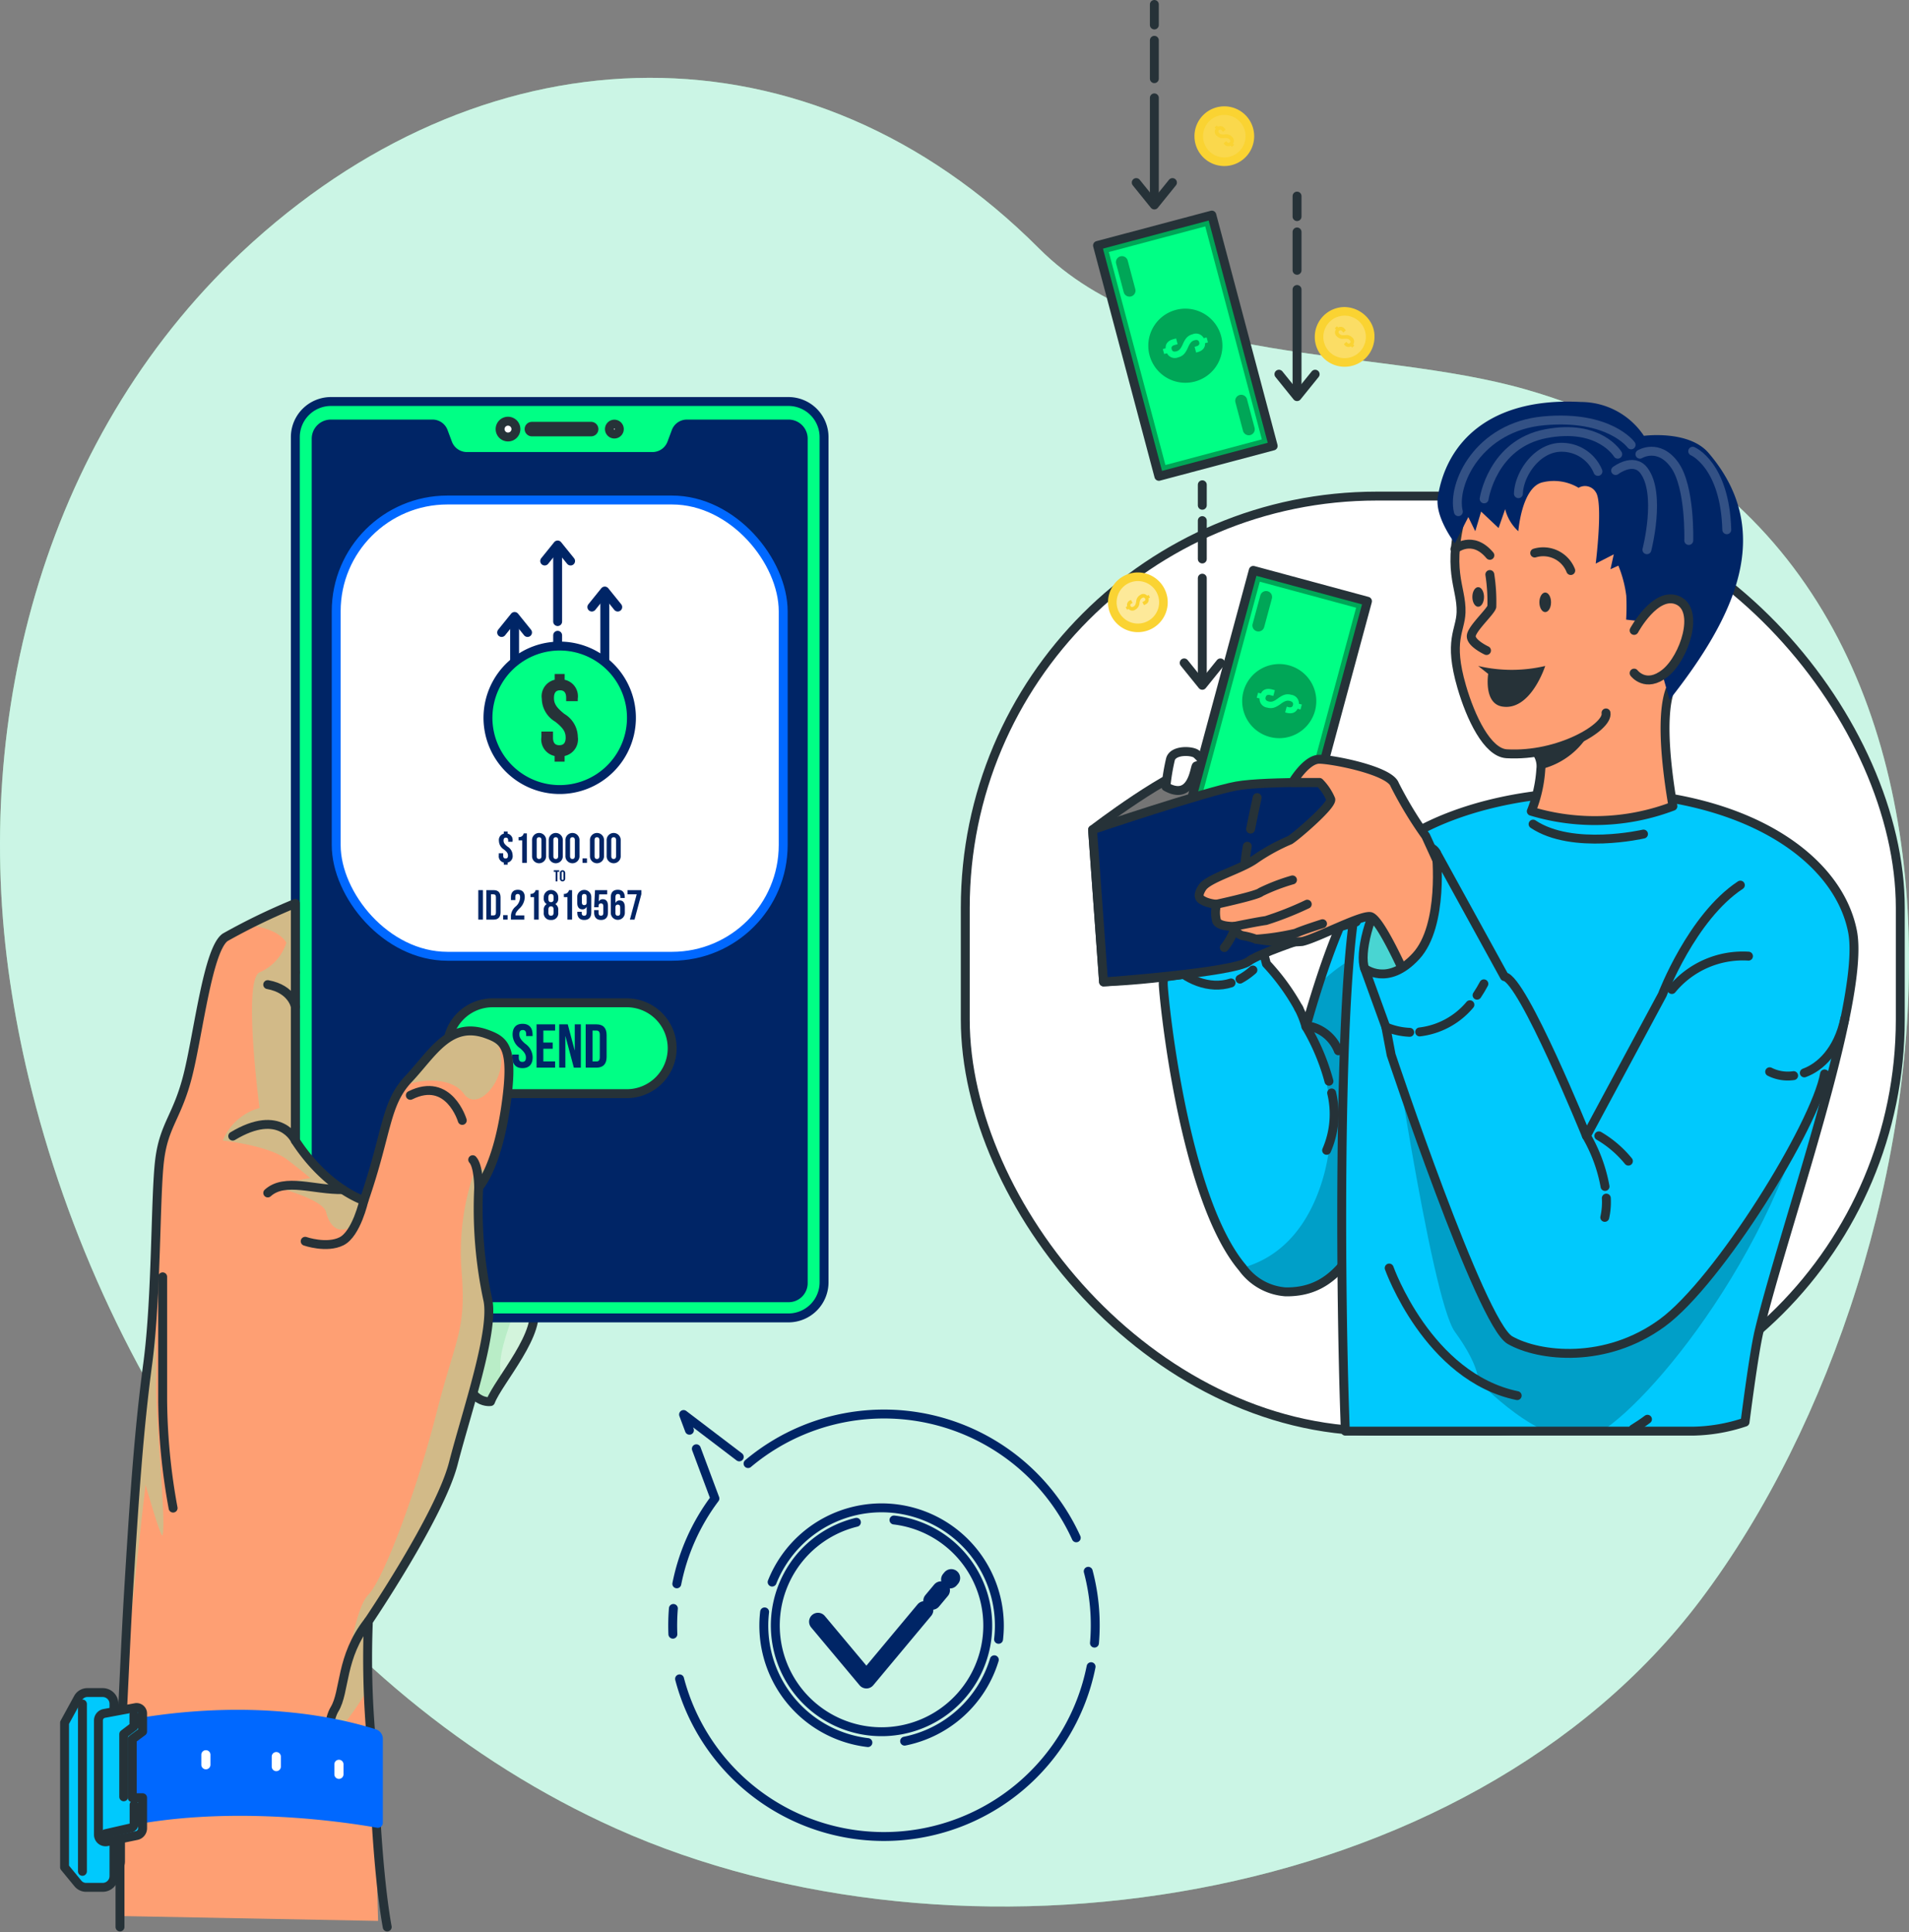 <svg xmlns="http://www.w3.org/2000/svg" xmlns:xlink="http://www.w3.org/1999/xlink" width="214.276" height="216.864" viewBox="0 0 214.276 216.864">
  <rect x="0" y="0" width="214.276" height="216.864" fill="#808080" stroke="none"/>
  <defs>
    <clipPath id="clip-path">
      <path id="Path_4447" data-name="Path 4447" d="M304.319,234.171c-1.59-2.627-9.231-2.584-9.923-1.417,0,0,3.786,12.237,8,10.969S304.319,234.171,304.319,234.171Z" transform="translate(-294.396 -231.992)" fill="#92e3a9" stroke="#263238" stroke-linecap="round" stroke-linejoin="round" stroke-width="1"/>
    </clipPath>
    <clipPath id="clip-path-2">
      <path id="Path_4451" data-name="Path 4451" d="M295.2,233.752a3.771,3.771,0,0,0-.809,2.309c0,1.141,2.177,23.938,8.9,31.874a6.537,6.537,0,0,0,4.849,2.7c5.688.061,8.443-4.451,12.063-14.918q.676-1.955,1.4-4.2c3.52-10.8,7.844-33.339,7.844-33.339s-7.673,1.78-12.225,6.292c-1.989,1.972-4.062,7.568-5.386,11.678-.652,2.02-1.124,3.678-1.321,4.377-.061.231-.1.358-.1.358a10.283,10.283,0,0,0-.8-2.041c0-.009,0-.013-.008-.018a.143.143,0,0,1-.026-.052,24.959,24.959,0,0,0-3.607-4.962l-1.657-6.283s-.586,1.145-3.236,1.552-6.689-2.969-6.689-2.969Z" transform="translate(-294.396 -218.178)" fill="#92e3a9" stroke="#263238" stroke-linecap="round" stroke-linejoin="round" stroke-width="1"/>
    </clipPath>
    <clipPath id="clip-path-3">
      <path id="Path_4461" data-name="Path 4461" d="M378.267,281.859s.968-7.638,1.557-10.131c2.656-11.228,12.014-37.242,10.505-44.941-1.551-7.911-11.035-14.833-26.343-15.594-14.2-.708-25.9,4.324-28.7,10.174-2.671,5.584-2.562,44.12-1.884,61.508h39A19.317,19.317,0,0,0,378.267,281.859Z" transform="translate(-332.994 -211.126)" fill="#92e3a9" stroke="#263238" stroke-linecap="round" stroke-linejoin="round" stroke-width="1"/>
    </clipPath>
    <clipPath id="clip-path-4">
      <rect id="Rectangle_454" data-name="Rectangle 454" width="26.811" height="13.277" transform="translate(12.831 0) rotate(75.116)" fill="#92e3a9" stroke="#263238" stroke-linecap="round" stroke-linejoin="round" stroke-width="1"/>
    </clipPath>
    <clipPath id="clip-path-6">
      <path id="Path_4500" data-name="Path 4500" d="M345.848,223.7c-.727-1.316-2.8-.682-5.223,3.124s-3.411,8.243-2.826,9.859,8.418,3.575,8.418,3.575l1.614-4.094Z" transform="translate(-337.635 -223.078)" fill="#00c9fd" stroke="#263238" stroke-linecap="round" stroke-linejoin="round" stroke-width="1"/>
    </clipPath>
  </defs>
  <g id="Group_5257" data-name="Group 5257" transform="translate(-42.774 -40.305)">
    <g id="Group_5209" data-name="Group 5209" transform="translate(42.774 49.042)">
      <path id="Path_4432" data-name="Path 4432" d="M70.9,75.326l.291-.263c26.76-24.1,62.3-25.182,88.2.756,13.5,13.519,37.459,10.932,54.6,15.822,59.115,16.86,48.894,97.067,19.693,135.838-26.35,34.988-83.446,42.892-121.806,25.678C78.166,238.029,54.431,204.235,45.984,168.9q-1.27-5.316-2.076-10.728C39.465,128.092,48,96.146,70.9,75.326Z" transform="translate(-42.774 -56.678)" fill="#92e3a9"/>
      <path id="Path_4433" data-name="Path 4433" d="M70.9,75.326l.291-.263c26.76-24.1,62.3-25.182,88.2.756,13.5,13.519,37.459,10.932,54.6,15.822,59.115,16.86,48.894,97.067,19.693,135.838-26.35,34.988-83.446,42.892-121.806,25.678C78.166,238.029,54.431,204.235,45.984,168.9q-1.27-5.316-2.076-10.728C39.465,128.092,48,96.146,70.9,75.326Z" transform="translate(-42.774 -56.678)" fill="#e3fcff" opacity="0.7"/>
    </g>
    <g id="Group_5211" data-name="Group 5211" transform="translate(118.278 199.009)">
      <path id="Path_4434" data-name="Path 4434" d="M235.961,400.34a23.714,23.714,0,0,1-46.19,1.366" transform="translate(-188.996 -371.974)" fill="none" stroke="#002566" stroke-linecap="round" stroke-linejoin="round" stroke-width="1"/>
      <path id="Path_4435" data-name="Path 4435" d="M278.163,379.7a23.552,23.552,0,0,1,.7,8.06" transform="translate(-231.519 -362.042)" fill="none" stroke="#002566" stroke-linecap="round" stroke-linejoin="round" stroke-width="1"/>
      <path id="Path_4436" data-name="Path 4436" d="M204.585,351.244a23.707,23.707,0,0,1,36.838,8.331" transform="translate(-196.123 -345.676)" fill="none" stroke="#002566" stroke-linecap="round" stroke-linejoin="round" stroke-width="1"/>
      <path id="Path_4437" data-name="Path 4437" d="M191.294,347.559l-.66-1.768,6.252,4.757" transform="translate(-189.411 -345.731)" fill="none" stroke="#002566" stroke-linecap="round" stroke-linejoin="round" stroke-width="1"/>
      <path id="Path_4438" data-name="Path 4438" d="M189.174,368.362a23.607,23.607,0,0,1,4.276-9.576l-2.083-5.581" transform="translate(-188.709 -349.298)" fill="none" stroke="#002566" stroke-linecap="round" stroke-linejoin="round" stroke-width="1"/>
      <path id="Path_4439" data-name="Path 4439" d="M188.3,390.632a23.7,23.7,0,0,1,.057-2.888" transform="translate(-188.277 -365.914)" fill="none" stroke="#002566" stroke-linecap="round" stroke-linejoin="round" stroke-width="1"/>
      <g id="Group_5210" data-name="Group 5210" transform="translate(10.23 10.533)">
        <path id="Path_4440" data-name="Path 4440" d="M223.793,368.61a11.923,11.923,0,1,1-4.216.256" transform="translate(-209.183 -367.242)" fill="none" stroke="#002566" stroke-linecap="round" stroke-linejoin="round" stroke-width="1"/>
        <path id="Path_4441" data-name="Path 4441" d="M219.674,403.156a13.22,13.22,0,0,1-11.593-14.668" transform="translate(-207.991 -376.805)" fill="none" stroke="#002566" stroke-linecap="round" stroke-linejoin="round" stroke-width="1"/>
        <path id="Path_4442" data-name="Path 4442" d="M248.518,398.845a13.237,13.237,0,0,1-10.069,9.131" transform="translate(-222.644 -381.787)" fill="none" stroke="#002566" stroke-linecap="round" stroke-linejoin="round" stroke-width="1"/>
        <path id="Path_4443" data-name="Path 4443" d="M209.79,374.309a13.222,13.222,0,0,1,25.417,6.424" transform="translate(-208.856 -365.974)" fill="none" stroke="#002566" stroke-linecap="round" stroke-linejoin="round" stroke-width="1"/>
        <line id="Line_31" data-name="Line 31" y1="0.171" x2="0.143" transform="translate(20.896 7.88)" fill="none" stroke="#002566" stroke-linecap="round" stroke-linejoin="round" stroke-width="2"/>
        <line id="Line_32" data-name="Line 32" y1="1.19" x2="0.994" transform="translate(18.9 9.25)" fill="none" stroke="#002566" stroke-linecap="round" stroke-linejoin="round" stroke-width="2"/>
        <path id="Path_4444" data-name="Path 4444" d="M219.708,389.4l5.436,6.495,6.512-7.8" transform="translate(-213.628 -376.619)" fill="none" stroke="#002566" stroke-linecap="round" stroke-linejoin="round" stroke-width="2"/>
      </g>
    </g>
    <rect id="Rectangle_449" data-name="Rectangle 449" width="104.951" height="104.951" rx="46.192" transform="translate(151.121 95.986)" fill="#fff" stroke="#263238" stroke-linecap="round" stroke-linejoin="round" stroke-width="1"/>
    <g id="Group_5237" data-name="Group 5237" transform="translate(165.407 40.805)">
      <g id="Group_5216" data-name="Group 5216" transform="translate(7.939 92.042)">
        <g id="Group_5213" data-name="Group 5213" transform="translate(0 7.168)">
          <path id="Path_4445" data-name="Path 4445" d="M304.319,234.171c-1.59-2.627-9.231-2.584-9.923-1.417,0,0,3.786,12.237,8,10.969S304.319,234.171,304.319,234.171Z" transform="translate(-294.396 -231.992)" fill="#92e3a9"/>
          <g id="Group_5212" data-name="Group 5212" clip-path="url(#clip-path)">
            <path id="Path_4446" data-name="Path 4446" d="M304.319,234.171c-1.59-2.627-9.231-2.584-9.923-1.417,0,0,3.786,12.237,8,10.969S304.319,234.171,304.319,234.171Z" transform="translate(-294.396 -231.992)" fill="rgba(0,0,0,0.7)" opacity="0.3"/>
          </g>
          <path id="Path_4448" data-name="Path 4448" d="M304.319,234.171c-1.59-2.627-9.231-2.584-9.923-1.417,0,0,3.786,12.237,8,10.969S304.319,234.171,304.319,234.171Z" transform="translate(-294.396 -231.992)" fill="none" stroke="#263238" stroke-linecap="round" stroke-linejoin="round" stroke-width="1"/>
        </g>
        <g id="Group_5215" data-name="Group 5215">
          <path id="Path_4449" data-name="Path 4449" d="M295.2,233.752a3.771,3.771,0,0,0-.809,2.309c0,1.141,2.177,23.938,8.9,31.874a6.537,6.537,0,0,0,4.849,2.7c5.688.061,8.443-4.451,12.063-14.918q.676-1.955,1.4-4.2c3.52-10.8,7.844-33.339,7.844-33.339s-7.673,1.78-12.225,6.292c-1.989,1.972-4.062,7.568-5.386,11.678-.652,2.02-1.124,3.678-1.321,4.377-.061.231-.1.358-.1.358a10.283,10.283,0,0,0-.8-2.041c0-.009,0-.013-.008-.018a.143.143,0,0,1-.026-.052,24.959,24.959,0,0,0-3.607-4.962l-1.657-6.283s-.586,1.145-3.236,1.552-6.689-2.969-6.689-2.969Z" transform="translate(-294.396 -218.178)" fill="#00c9fd"/>
          <g id="Group_5214" data-name="Group 5214" clip-path="url(#clip-path-2)">
            <path id="Path_4450" data-name="Path 4450" d="M311.542,280.181a6.537,6.537,0,0,0,4.849,2.7c5.688.061,8.443-4.451,12.063-14.918l-.078-24.328a18.038,18.038,0,0,0-8.286,4.761c-.652,2.02-1.124,3.678-1.321,4.377,1.6,3.331,4.39,10.992,1.189,19.155C317.882,277.221,314.485,279.372,311.542,280.181Z" transform="translate(-302.645 -230.424)" fill="rgba(0,0,0,0.7)" opacity="0.3"/>
          </g>
          <path id="Path_4452" data-name="Path 4452" d="M295.2,233.752a3.771,3.771,0,0,0-.809,2.309c0,1.141,2.177,23.938,8.9,31.874a6.537,6.537,0,0,0,4.849,2.7c5.688.061,8.443-4.451,12.063-14.918q.676-1.955,1.4-4.2c3.52-10.8,7.844-33.339,7.844-33.339s-7.673,1.78-12.225,6.292c-1.989,1.972-4.062,7.568-5.386,11.678-.652,2.02-1.124,3.678-1.321,4.377-.061.231-.1.358-.1.358a10.283,10.283,0,0,0-.8-2.041c0-.009,0-.013-.008-.018a.143.143,0,0,1-.026-.052,24.959,24.959,0,0,0-3.607-4.962l-1.657-6.283s-.586,1.145-3.236,1.552-6.689-2.969-6.689-2.969Z" transform="translate(-294.396 -218.178)" fill="none" stroke="#263238" stroke-linecap="round" stroke-linejoin="round" stroke-width="1"/>
        </g>
        <path id="Path_4453" data-name="Path 4453" d="M330.293,276.245a10.189,10.189,0,0,1-.564,6.439" transform="translate(-311.394 -246.113)" fill="none" stroke="#263238" stroke-linecap="round" stroke-linejoin="round" stroke-width="1"/>
        <path id="Path_4454" data-name="Path 4454" d="M325.285,261.932a24.508,24.508,0,0,1,2.568,6.111" transform="translate(-309.256 -239.227)" fill="none" stroke="#263238" stroke-linecap="round" stroke-linejoin="round" stroke-width="1"/>
        <path id="Path_4455" data-name="Path 4455" d="M329.525,264.623a4.515,4.515,0,0,0-2.962-2.691" transform="translate(-309.871 -239.227)" fill="none" stroke="#263238" stroke-linecap="round" stroke-linejoin="round" stroke-width="1"/>
        <path id="Path_4456" data-name="Path 4456" d="M310.992,250.674a7.7,7.7,0,0,0,1.449-1.02" transform="translate(-302.38 -233.32)" fill="none" stroke="#263238" stroke-linecap="round" stroke-linejoin="round" stroke-width="1"/>
        <path id="Path_4457" data-name="Path 4457" d="M295.952,248.191c1.694,1.812,4.335,3,6.8,2.208" transform="translate(-295.145 -232.617)" fill="none" stroke="#263238" stroke-linecap="round" stroke-linejoin="round" stroke-width="1"/>
        <path id="Path_4458" data-name="Path 4458" d="M323.659,257.868a.334.334,0,0,0,.031.048.143.143,0,0,1-.026-.052A0,0,0,0,0,323.659,257.868Z" transform="translate(-308.474 -237.27)" fill="#92e3a9" stroke="#263238" stroke-linecap="round" stroke-linejoin="round" stroke-width="1"/>
      </g>
      <g id="Group_5218" data-name="Group 5218" transform="translate(27.968 88.383)">
        <path id="Path_4459" data-name="Path 4459" d="M378.267,281.859s.968-7.638,1.557-10.131c2.656-11.228,12.014-37.242,10.505-44.941-1.551-7.911-11.035-14.833-26.343-15.594-14.2-.708-25.9,4.324-28.7,10.174-2.671,5.584-2.562,44.12-1.884,61.508h39A19.317,19.317,0,0,0,378.267,281.859Z" transform="translate(-332.994 -211.126)" fill="#00c9fd"/>
        <g id="Group_5217" data-name="Group 5217" clip-path="url(#clip-path-3)">
          <path id="Path_4460" data-name="Path 4460" d="M379.809,256c-7.354,10.08-15.37,25.165-15.37,25.165l-21.9-27.295s5.015,34.668,7.751,38.421,2.614,5.477,2.614,5.477,6.942,7.476,12.148,6.461c4.416-.86,20.3-18.584,25.252-39.131Z" transform="translate(-337.585 -231.688)" fill="rgba(0,0,0,0.7)" opacity="0.3"/>
        </g>
        <path id="Path_4462" data-name="Path 4462" d="M378.267,281.859s.968-7.638,1.557-10.131c2.656-11.228,12.014-37.242,10.505-44.941-1.551-7.911-11.035-14.833-26.343-15.594-14.2-.708-25.9,4.324-28.7,10.174-2.671,5.584-2.562,44.12-1.884,61.508h39A19.317,19.317,0,0,0,378.267,281.859Z" transform="translate(-332.994 -211.126)" fill="none" stroke="#263238" stroke-linecap="round" stroke-linejoin="round" stroke-width="1"/>
      </g>
      <g id="Group_5220" data-name="Group 5220" transform="translate(38.718 44.579)">
        <path id="Path_4463" data-name="Path 4463" d="M389.895,199.238A24.674,24.674,0,0,1,374,199.8a15.093,15.093,0,0,0,1.069-4.718A2.65,2.65,0,0,0,374,192.6s.374-.41,1.007-1.059h.005c3.129-3.186,12.63-12.143,15.723-6.8C390.735,184.734,387.5,185.04,389.895,199.238Z" transform="translate(-363.47 -153.826)" fill="#fe9f73" stroke="#263238" stroke-linecap="round" stroke-linejoin="round" stroke-width="1"/>
        <path id="Path_4464" data-name="Path 4464" d="M381.265,195.166a8.606,8.606,0,0,1-6.2,5.734A2.65,2.65,0,0,0,374,198.414s.374-.41,1.007-1.059h.005C378.037,196.168,381.265,195.166,381.265,195.166Z" transform="translate(-363.47 -159.644)" fill="#263238"/>
        <path id="Path_4465" data-name="Path 4465" d="M384.934,153.036c3.279-13.065-3.783-17.536-8.233-19.248-7.127-2.742-16.122.378-18.23,7.635s-.209,8.91-.307,11.88c-.069,2.083-1.45,3.108.072,8.334,1,3.448,2.87,7.4,5.045,7.529,5.888.342,11.462-3.011,11.152-4.585" transform="translate(-355.519 -129.642)" fill="#fe9f73" stroke="#263238" stroke-linecap="round" stroke-linejoin="round" stroke-width="1"/>
        <path id="Path_4466" data-name="Path 4466" d="M374.74,159.331a3.32,3.32,0,0,1,4.044,1.964" transform="translate(-363.826 -142.338)" fill="none" stroke="#263238" stroke-linecap="round" stroke-linejoin="round" stroke-width="1"/>
        <path id="Path_4467" data-name="Path 4467" d="M357.475,158.1s1.96-1.664,3.925.69" transform="translate(-355.521 -141.538)" fill="none" stroke="#263238" stroke-linecap="round" stroke-linejoin="round" stroke-width="1"/>
        <ellipse id="Ellipse_195" data-name="Ellipse 195" cx="0.654" cy="1.099" rx="0.654" ry="1.099" transform="translate(11.438 21.425)" fill="#263238"/>
        <path id="Path_4468" data-name="Path 4468" d="M361.252,167.94c0,.607.293,1.1.654,1.1s.654-.492.654-1.1-.293-1.1-.654-1.1S361.252,167.332,361.252,167.94Z" transform="translate(-357.338 -146.017)" fill="#263238"/>
        <path id="Path_4469" data-name="Path 4469" d="M363.1,164.108a19.883,19.883,0,0,1,.225,3.617c-.181.592-2.228,2.439-2.308,3.26s1.711,1.651,1.711,1.651" transform="translate(-357.225 -144.702)" fill="#fe9f73" stroke="#263238" stroke-linecap="round" stroke-linejoin="round" stroke-width="1"/>
        <path id="Path_4470" data-name="Path 4470" d="M362.512,183.888a16.468,16.468,0,0,0,7.523,0s-1.619,5.07-4.819,4.554c-2.119-.342-1.58-3.665-1.58-3.665Z" transform="translate(-357.944 -154.218)" fill="#263238"/>
        <path id="Path_4471" data-name="Path 4471" d="M369.546,136.383a5.4,5.4,0,0,0-4.042-.616c-2.351.547-2.721,5.492-2.721,5.492a4.961,4.961,0,0,1-1.478-2.481l-.739,2.121-1.961-1.848-.656,2.208-.778-1.592-1.509,2.939s-2.267-2.922-1.916-5.18c.958-6.159,5.845-11.219,16.067-10.675a8.509,8.509,0,0,1,7.066,3.8s5.033-.681,7.264,1.93c7.6,8.89,2.834,18.543-4.384,27.688l-2.474-8.716-2.4-.274a25.1,25.1,0,0,0,.015-2.686,13.482,13.482,0,0,0-.887-3.371l-.887.4.37-1.669-2.026,1.039s.856-6.866,0-8.029A1.411,1.411,0,0,0,369.546,136.383Z" transform="translate(-353.709 -126.712)" fill="#002566"/>
        <path id="Path_4472" data-name="Path 4472" d="M396.242,172.912s2.4-4.464,4.9-3.375.762,6.423-1.416,8.165-3.484,0-3.484,0" transform="translate(-374.171 -147.232)" fill="#fe9f73" stroke="#263238" stroke-linecap="round" stroke-linejoin="round" stroke-width="1"/>
        <g id="Group_5219" data-name="Group 5219" transform="translate(2.225 2.067)" opacity="0.2">
          <path id="Path_4473" data-name="Path 4473" d="M380.137,139.3a4.386,4.386,0,0,0-3.825-2.7c-2.931-.193-5.038,2.984-5.1,5.2" transform="translate(-364.352 -133.535)" fill="none" stroke="#fff" stroke-linecap="round" stroke-linejoin="round" stroke-width="1"/>
          <path id="Path_4474" data-name="Path 4474" d="M392.236,140.981s2.009-1.54,3.175,0c1.97,2.6.339,8.889.339,8.889" transform="translate(-374.468 -135.314)" fill="none" stroke="#fff" stroke-linecap="round" stroke-linejoin="round" stroke-width="1"/>
          <path id="Path_4475" data-name="Path 4475" d="M397.5,137.77s2.09-1.284,3.881,1.193,1.6,8.494,1.6,8.494" transform="translate(-377.002 -133.938)" fill="none" stroke="#fff" stroke-linecap="round" stroke-linejoin="round" stroke-width="1"/>
          <path id="Path_4476" data-name="Path 4476" d="M408.916,137.437s3.619,1.525,3.824,8.815" transform="translate(-382.493 -133.938)" fill="none" stroke="#fff" stroke-linecap="round" stroke-linejoin="round" stroke-width="1"/>
          <path id="Path_4477" data-name="Path 4477" d="M378.8,135.728s-2.036-3.454-8.063-2.3-6.932,7.316-6.932,7.316" transform="translate(-360.793 -131.896)" fill="none" stroke="#fff" stroke-linecap="round" stroke-linejoin="round" stroke-width="1"/>
          <path id="Path_4478" data-name="Path 4478" d="M377.507,133.479s-2.427-3.369-9.8-2.7-10.344,7.123-9.594,10.2" transform="translate(-357.996 -130.694)" fill="none" stroke="#fff" stroke-linecap="round" stroke-linejoin="round" stroke-width="1"/>
        </g>
      </g>
      <g id="Group_5232" data-name="Group 5232" transform="translate(0 11.935)">
        <g id="Group_5228" data-name="Group 5228">
          <path id="Path_4479" data-name="Path 4479" d="M279.1,212.309s8.774-6.754,12.6-7.438,16.984,2.19,16.984,2.19v15.585s-8.233.9-11.928,3.608-16.423,3.138-16.423,3.138Z" transform="translate(-279.097 -131.618)" fill="#757575" stroke="#263238" stroke-linecap="round" stroke-linejoin="round" stroke-width="1"/>
          <path id="Path_4480" data-name="Path 4480" d="M294.967,206.34a23.84,23.84,0,0,1,.511-3.079c.31-1.095,2.431-.978,2.91-.592a5.932,5.932,0,0,1,.942,1.061s-.736.215-.942.283S297.978,208.051,294.967,206.34Z" transform="translate(-286.732 -130.477)" fill="#fff" stroke="#263238" stroke-linecap="round" stroke-linejoin="round" stroke-width="1"/>
          <g id="Group_5224" data-name="Group 5224" transform="translate(0.558 11.707)">
            <path id="Path_4586" data-name="Path 4586" d="M0,0H26.811V13.277H0Z" transform="translate(12.831 0) rotate(75.116)" fill="#00ff85"/>
            <g id="Group_5223" data-name="Group 5223" transform="translate(0 0)" clip-path="url(#clip-path-4)">
              <path id="Path_4485" data-name="Path 4485" d="M293,86.365l-12.831,3.41,6.887,25.911,12.831-3.41Zm-5.208,28.052-6.353-23.906,10.825-2.877,6.354,23.905Z" transform="translate(-280.172 -86.365)" fill="rgba(0,0,0,0.7)" opacity="0.5"/>
              <path id="Path_4486" data-name="Path 4486" d="M310.831,129.276l-.85-3.2a.672.672,0,0,1,.476-.821h0a.672.672,0,0,1,.821.476l.85,3.2a.672.672,0,0,1-.476.821h0A.672.672,0,0,1,310.831,129.276Z" transform="translate(-294.501 -105.063)" fill="rgba(0,0,0,0.7)" opacity="0.5"/>
              <path id="Path_4487" data-name="Path 4487" d="M285.032,99.292l-.85-3.2a.671.671,0,0,1,.476-.821h0a.671.671,0,0,1,.821.476l.851,3.2a.672.672,0,0,1-.476.821h0A.671.671,0,0,1,285.032,99.292Z" transform="translate(-282.09 -90.639)" fill="rgba(0,0,0,0.7)" opacity="0.5"/>
              <path id="Path_4488" data-name="Path 4488" d="M299.334,109.693a4.159,4.159,0,1,0-2.951,5.088A4.159,4.159,0,0,0,299.334,109.693Zm-6.082,1.916-.317.084-.149-.56.317-.084c-.031-.518.282-.868.873-1.024l.3-.079.172.647-.342.091c-.311.083-.387.25-.328.467s.206.325.517.242.5-.267.741-.822c.293-.677.59-.963,1.087-1.095a.982.982,0,0,1,1.255.438l.324-.086.149.56-.324.086c.03.512-.278.86-.868,1.017l-.137.036-.172-.647.18-.048c.311-.083.4-.239.338-.457s-.209-.31-.52-.228-.5.265-.741.822c-.3.679-.589.963-1.087,1.095A.988.988,0,0,1,293.252,111.609Z" transform="translate(-285.455 -96.1)" fill="rgba(0,0,0,0.7)" opacity="0.5"/>
            </g>
            <rect id="Rectangle_455" data-name="Rectangle 455" width="26.811" height="13.277" transform="translate(12.831 0) rotate(75.116)" fill="none" stroke="#263238" stroke-linecap="round" stroke-linejoin="round" stroke-width="1"/>
          </g>
          <g id="Group_5258" data-name="Group 5258" transform="translate(19.748 48.631) rotate(30)">
            <path id="Path_4586-2" data-name="Path 4586" d="M0,0H26.811V13.277H0Z" transform="translate(12.831 0) rotate(75.116)" fill="#00ff85"/>
            <g id="Group_5223-2" data-name="Group 5223" transform="translate(0 0)" clip-path="url(#clip-path-4)">
              <path id="Path_4485-2" data-name="Path 4485" d="M293,86.365l-12.831,3.41,6.887,25.911,12.831-3.41Zm-5.208,28.052-6.353-23.906,10.825-2.877,6.354,23.905Z" transform="translate(-280.172 -86.365)" fill="rgba(0,0,0,0.7)" opacity="0.5"/>
              <path id="Path_4486-2" data-name="Path 4486" d="M310.831,129.276l-.85-3.2a.672.672,0,0,1,.476-.821h0a.672.672,0,0,1,.821.476l.85,3.2a.672.672,0,0,1-.476.821h0A.672.672,0,0,1,310.831,129.276Z" transform="translate(-294.501 -105.063)" fill="rgba(0,0,0,0.7)" opacity="0.5"/>
              <path id="Path_4487-2" data-name="Path 4487" d="M285.032,99.292l-.85-3.2a.671.671,0,0,1,.476-.821h0a.671.671,0,0,1,.821.476l.851,3.2a.672.672,0,0,1-.476.821h0A.671.671,0,0,1,285.032,99.292Z" transform="translate(-282.09 -90.639)" fill="rgba(0,0,0,0.7)" opacity="0.5"/>
              <path id="Path_4488-2" data-name="Path 4488" d="M299.334,109.693a4.159,4.159,0,1,0-2.951,5.088A4.159,4.159,0,0,0,299.334,109.693Zm-6.082,1.916-.317.084-.149-.56.317-.084c-.031-.518.282-.868.873-1.024l.3-.079.172.647-.342.091c-.311.083-.387.25-.328.467s.206.325.517.242.5-.267.741-.822c.293-.677.59-.963,1.087-1.095a.982.982,0,0,1,1.255.438l.324-.086.149.56-.324.086c.03.512-.278.86-.868,1.017l-.137.036-.172-.647.18-.048c.311-.083.4-.239.338-.457s-.209-.31-.52-.228-.5.265-.741.822c-.3.679-.589.963-1.087,1.095A.988.988,0,0,1,293.252,111.609Z" transform="translate(-285.455 -96.1)" fill="rgba(0,0,0,0.7)" opacity="0.5"/>
            </g>
            <rect id="Rectangle_455-2" data-name="Rectangle 455" width="26.811" height="13.277" transform="translate(12.831 0) rotate(75.116)" fill="none" stroke="#263238" stroke-linecap="round" stroke-linejoin="round" stroke-width="1"/>
          </g>
          <path id="Path_4489" data-name="Path 4489" d="M279.1,214.38s12.728-4.29,16.149-4.906,13.434-.342,13.434-.342v15.585s-10.452,3.171-12.065,4.44-16.286,2.307-16.286,2.307Z" transform="translate(-279.097 -133.689)" fill="#002566" stroke="#263238" stroke-linecap="round" stroke-linejoin="round" stroke-width="1"/>
          <path id="Path_4490" data-name="Path 4490" d="M310.179,222.878c-.67,3.608-.189,8.445-2.577,11.372" transform="translate(-292.81 -140.331)" fill="none" stroke="#263238" stroke-linecap="round" stroke-linejoin="round" stroke-width="1"/>
          <path id="Path_4491" data-name="Path 4491" d="M314.019,212.353q-.388,1.766-.739,3.541" transform="translate(-295.542 -135.268)" fill="none" stroke="#263238" stroke-linecap="round" stroke-linejoin="round" stroke-width="1"/>
          <g id="Group_5225" data-name="Group 5225" transform="translate(25.443 22.528)">
            <path id="Path_4492" data-name="Path 4492" d="M333.83,110.068a2.851,2.851,0,1,1-2.851-2.851,2.981,2.981,0,0,1,2.462,1.412A2.573,2.573,0,0,1,333.83,110.068Z" transform="translate(-328.128 -107.217)" fill="#fad332" stroke="#fad332" stroke-linecap="round" stroke-linejoin="round" stroke-width="1"/>
            <path id="Path_4493" data-name="Path 4493" d="M333,112.276a2.385,2.385,0,1,0-3.368-.184A2.386,2.386,0,0,0,333,112.276Zm-2.562-2.609-.126-.14.247-.222.126.14a.563.563,0,0,1,.751.18l.118.132-.286.256-.135-.151c-.123-.138-.228-.132-.324-.046s-.113.19.011.327.267.187.613.164a.907.907,0,0,1,.843.27.563.563,0,0,1,.1.756l.128.143-.247.222-.128-.143a.561.561,0,0,1-.746-.179l-.054-.061.285-.256.072.08c.123.138.225.14.321.054s.1-.188-.019-.325-.264-.184-.613-.164a.912.912,0,0,1-.843-.27A.567.567,0,0,1,330.441,109.667Z" transform="translate(-328.56 -107.649)" fill="#fce999" opacity="0.5"/>
          </g>
          <g id="Group_5226" data-name="Group 5226" transform="translate(11.94)">
            <path id="Path_4494" data-name="Path 4494" d="M307.809,66.655a2.851,2.851,0,1,1-2.851-2.851A2.851,2.851,0,0,1,307.809,66.655Z" transform="translate(-302.107 -63.804)" fill="#fad332" stroke="#fad332" stroke-linecap="round" stroke-linejoin="round" stroke-width="1"/>
            <path id="Path_4495" data-name="Path 4495" d="M306.982,68.862a2.385,2.385,0,1,0-3.368-.183A2.385,2.385,0,0,0,306.982,68.862Zm-2.562-2.609-.126-.14.248-.222.126.14a.564.564,0,0,1,.75.18l.118.132-.285.256-.135-.152c-.124-.137-.228-.132-.324-.046s-.113.19.011.327.267.187.613.164a.907.907,0,0,1,.843.27.564.564,0,0,1,.1.756l.128.143-.247.222-.128-.143a.56.56,0,0,1-.746-.179l-.054-.061.285-.256.072.08c.123.138.225.14.321.054s.1-.188-.019-.325-.265-.184-.613-.164a.91.91,0,0,1-.842-.271A.567.567,0,0,1,304.419,66.253Z" transform="translate(-302.539 -64.236)" fill="#fade66" opacity="0.5"/>
          </g>
          <g id="Group_5227" data-name="Group 5227" transform="translate(2.236 52.317)">
            <path id="Path_4496" data-name="Path 4496" d="M285.576,170.243a2.851,2.851,0,1,1,3.449-2.089A2.851,2.851,0,0,1,285.576,170.243Z" transform="translate(-283.405 -164.623)" fill="#fad332" stroke="#fad332" stroke-linecap="round" stroke-linejoin="round" stroke-width="1"/>
            <path id="Path_4497" data-name="Path 4497" d="M284.584,169.029a2.385,2.385,0,1,0,.982-3.227A2.385,2.385,0,0,0,284.584,169.029Zm3.145-1.866.166-.089.156.293-.166.089a.564.564,0,0,1-.353.686l-.156.084-.181-.339.179-.1c.163-.087.183-.19.122-.3s-.158-.155-.321-.067-.245.214-.306.556a.907.907,0,0,1-.464.754.563.563,0,0,1-.758-.081l-.169.09-.157-.293.17-.09a.561.561,0,0,1,.352-.681l.072-.038.181.339-.094.05c-.163.087-.19.185-.129.3s.157.146.32.059.242-.213.306-.556a.911.911,0,0,1,.464-.753A.567.567,0,0,1,287.729,167.163Z" transform="translate(-283.837 -165.055)" fill="#fff" opacity="0.5"/>
          </g>
        </g>
        <g id="Group_5230" data-name="Group 5230" transform="translate(30.376 82.651)">
          <path id="Path_4498" data-name="Path 4498" d="M345.848,223.7c-.727-1.316-2.8-.682-5.223,3.124s-3.411,8.243-2.826,9.859,8.418,3.575,8.418,3.575l1.614-4.094Z" transform="translate(-337.635 -223.078)" fill="#92e3a9"/>
          <g id="Group_5229" data-name="Group 5229" clip-path="url(#clip-path-6)">
            <path id="Path_4499" data-name="Path 4499" d="M345.848,223.7c-.727-1.316-2.8-.682-5.223,3.124s-3.411,8.243-2.826,9.859,8.418,3.575,8.418,3.575l1.614-4.094Z" transform="translate(-337.635 -223.078)" fill="#00c9fd" opacity="0.5"/>
          </g>
          <path id="Path_4501" data-name="Path 4501" d="M345.848,223.7c-.727-1.316-2.8-.682-5.223,3.124s-3.411,8.243-2.826,9.859,8.418,3.575,8.418,3.575l1.614-4.094Z" transform="translate(-337.635 -223.078)" fill="none" stroke="#263238" stroke-linecap="round" stroke-linejoin="round" stroke-width="1"/>
        </g>
        <g id="Group_5231" data-name="Group 5231" transform="translate(11.963 72.784)">
          <path id="Path_4502" data-name="Path 4502" d="M332.09,222.523l-4.493-9.831a44.225,44.225,0,0,1-3.5-5.787c-.577-1.6-7.016-2.84-8.471-2.84s-2.992,2.6-2.992,2.6l3.025,0a6.016,6.016,0,0,1,1.27,1.9c.142.71-4,4.24-4.591,4.575a21.87,21.87,0,0,0-3.8,2.075c-1.646,1.219-5.353,2.17-6.043,3.262s-.2,1.3.293,1.551a4.3,4.3,0,0,0,1.324.311,3.833,3.833,0,0,0,0,1.893c.3.651,2.02.592,2.02.592a1.177,1.177,0,0,0,.924,1.043,8.071,8.071,0,0,1,1.483.393,20.154,20.154,0,0,0,5.159.264c1.6-.339,6.445-2.92,7.63-2.813s4.462,7.712,4.462,7.712A7.931,7.931,0,0,0,332.09,222.523Z" transform="translate(-302.151 -204.064)" fill="#fe9f73" stroke="#263238" stroke-linecap="round" stroke-linejoin="round" stroke-width="1"/>
          <path id="Path_4503" data-name="Path 4503" d="M305.927,232.89s4.651-1.006,4.958-1.361a21.759,21.759,0,0,1,3.561-1.366" transform="translate(-303.967 -216.62)" fill="none" stroke="#263238" stroke-linecap="round" stroke-linejoin="round" stroke-width="1"/>
          <path id="Path_4504" data-name="Path 4504" d="M309.819,237.9s2.612-.532,3.52-.651a36.335,36.335,0,0,0,4.636-1.834" transform="translate(-305.84 -219.148)" fill="none" stroke="#263238" stroke-linecap="round" stroke-linejoin="round" stroke-width="1"/>
          <path id="Path_4505" data-name="Path 4505" d="M314.456,241.368a27.98,27.98,0,0,0,4.449-.667c.769-.355,3.017-1.065,3.017-1.065" transform="translate(-308.071 -221.177)" fill="none" stroke="#263238" stroke-linecap="round" stroke-linejoin="round" stroke-width="1"/>
        </g>
        <path id="Path_4506" data-name="Path 4506" d="M380.124,227.917c-5.46,3.6-8.757,12.29-8.757,12.29l-8.522,15.852s-7.167-17.644-9.2-17.87L346,224.283s.9,8.15-2.283,11.609-5.766,1.374-5.766,1.374l2.38,6.573.593,3.123s10.053,30.159,13.339,32.026,10.764,2.7,17.1-1.939,17.187-22.2,18.214-27.943" transform="translate(-307.41 -141.007)" fill="#00c9fd" stroke="#263238" stroke-linecap="round" stroke-linejoin="round" stroke-width="1"/>
        <path id="Path_4507" data-name="Path 4507" d="M362.27,253.915c.276-.413.53-.841.764-1.279" transform="translate(-319.11 -154.647)" fill="none" stroke="#263238" stroke-linecap="round" stroke-linejoin="round" stroke-width="1"/>
        <path id="Path_4508" data-name="Path 4508" d="M349.856,260.215a8.668,8.668,0,0,0,5.638-3.051" transform="translate(-313.138 -156.826)" fill="none" stroke="#263238" stroke-linecap="round" stroke-linejoin="round" stroke-width="1"/>
        <path id="Path_4509" data-name="Path 4509" d="M342.538,261.969a7.686,7.686,0,0,0,2.678.6" transform="translate(-309.617 -159.137)" fill="none" stroke="#263238" stroke-linecap="round" stroke-linejoin="round" stroke-width="1"/>
        <path id="Path_4510" data-name="Path 4510" d="M390.069,298.987a7.883,7.883,0,0,1-.174,2.162" transform="translate(-332.4 -176.946)" fill="none" stroke="#263238" stroke-linecap="round" stroke-linejoin="round" stroke-width="1"/>
        <path id="Path_4511" data-name="Path 4511" d="M385.923,285.517a17.507,17.507,0,0,1,2.09,5.683" transform="translate(-330.489 -170.466)" fill="none" stroke="#263238" stroke-linecap="round" stroke-linejoin="round" stroke-width="1"/>
        <path id="Path_4512" data-name="Path 4512" d="M391.931,288.355a12.214,12.214,0,0,0-3.316-2.838" transform="translate(-331.784 -170.466)" fill="none" stroke="#263238" stroke-linecap="round" stroke-linejoin="round" stroke-width="1"/>
        <path id="Path_4513" data-name="Path 4513" d="M413,246.621a10.323,10.323,0,0,0-8.6,3.745" transform="translate(-339.375 -151.738)" fill="none" stroke="#263238" stroke-linecap="round" stroke-linejoin="round" stroke-width="1"/>
        <path id="Path_4514" data-name="Path 4514" d="M428.249,272.09a4.505,4.505,0,0,1-2.687-.436" transform="translate(-349.558 -163.796)" fill="none" stroke="#263238" stroke-linecap="round" stroke-linejoin="round" stroke-width="1"/>
        <path id="Path_4515" data-name="Path 4515" d="M437.612,260.1c-.755,3.639-2.786,5.486-4.556,6.127" transform="translate(-353.164 -158.24)" fill="none" stroke="#263238" stroke-linecap="round" stroke-linejoin="round" stroke-width="1"/>
      </g>
      <path id="Path_4516" data-name="Path 4516" d="M386.781,219.208s-7.96,1.849-12.395-1.116" transform="translate(-324.939 -126.094)" fill="none" stroke="#263238" stroke-linecap="round" stroke-linejoin="round" stroke-width="1"/>
      <path id="Path_4517" data-name="Path 4517" d="M343.26,314.109s4.337,12.247,14.369,14.322" transform="translate(-309.964 -172.286)" fill="none" stroke="#263238" stroke-linecap="round" stroke-linejoin="round" stroke-width="1"/>
      <path id="Path_4518" data-name="Path 4518" d="M397.643,346.82c-.516.389-1.057.746-1.607,1.085" transform="translate(-335.354 -188.023)" fill="none" stroke="#263238" stroke-linecap="round" stroke-linejoin="round" stroke-width="1"/>
      <g id="Group_5236" data-name="Group 5236" transform="translate(4.904)">
        <g id="Group_5233" data-name="Group 5233">
          <line id="Line_33" data-name="Line 33" y2="10.766" transform="translate(2.033 10.484)" fill="none" stroke="#263238" stroke-linecap="round" stroke-linejoin="round" stroke-width="1"/>
          <line id="Line_34" data-name="Line 34" y2="4.306" transform="translate(2.033 4.024)" fill="none" stroke="#263238" stroke-linecap="round" stroke-linejoin="round" stroke-width="1"/>
          <line id="Line_35" data-name="Line 35" y2="2.303" transform="translate(2.033)" fill="none" stroke="#263238" stroke-linecap="round" stroke-linejoin="round" stroke-width="1"/>
          <path id="Path_4519" data-name="Path 4519" d="M288.547,79.33l2.033,2.517,2.033-2.517" transform="translate(-288.547 -59.339)" fill="none" stroke="#263238" stroke-linecap="round" stroke-linejoin="round" stroke-width="1"/>
        </g>
        <g id="Group_5234" data-name="Group 5234" transform="translate(5.382 53.91)">
          <line id="Line_36" data-name="Line 36" y2="10.766" transform="translate(2.033 10.484)" fill="none" stroke="#263238" stroke-linecap="round" stroke-linejoin="round" stroke-width="1"/>
          <line id="Line_37" data-name="Line 37" y2="4.306" transform="translate(2.033 4.024)" fill="none" stroke="#263238" stroke-linecap="round" stroke-linejoin="round" stroke-width="1"/>
          <line id="Line_38" data-name="Line 38" y2="2.303" transform="translate(2.033)" fill="none" stroke="#263238" stroke-linecap="round" stroke-linejoin="round" stroke-width="1"/>
          <path id="Path_4520" data-name="Path 4520" d="M298.919,183.22l2.033,2.517,2.033-2.517" transform="translate(-298.919 -163.228)" fill="none" stroke="#263238" stroke-linecap="round" stroke-linejoin="round" stroke-width="1"/>
        </g>
        <g id="Group_5235" data-name="Group 5235" transform="translate(16.017 21.509)">
          <line id="Line_39" data-name="Line 39" y2="10.766" transform="translate(2.033 10.484)" fill="none" stroke="#263238" stroke-linecap="round" stroke-linejoin="round" stroke-width="1"/>
          <line id="Line_40" data-name="Line 40" y2="4.306" transform="translate(2.033 4.024)" fill="none" stroke="#263238" stroke-linecap="round" stroke-linejoin="round" stroke-width="1"/>
          <line id="Line_41" data-name="Line 41" y2="2.303" transform="translate(2.033)" fill="none" stroke="#263238" stroke-linecap="round" stroke-linejoin="round" stroke-width="1"/>
          <path id="Path_4521" data-name="Path 4521" d="M319.413,120.781l2.033,2.517,2.033-2.517" transform="translate(-319.413 -100.789)" fill="none" stroke="#263238" stroke-linecap="round" stroke-linejoin="round" stroke-width="1"/>
        </g>
      </g>
    </g>
    <g id="Group_5256" data-name="Group 5256" transform="translate(50.025 85.37)">
      <g id="Group_5239" data-name="Group 5239" transform="translate(37.44 68.49)">
        <path id="Path_4522" data-name="Path 4522" d="M136.1,296.214c-.169,6.758,3.176,6.213,3.176,6.213a13.826,13.826,0,0,1,1.26-2.22c1.751-2.694,4.432-6.47,3.425-8.708a32.8,32.8,0,0,0-2.237-3.857c-1.793-2.749-3.852-5.528-3.852-5.528l8.932-1.48s6.361,2.63,11.381,2.935c.131.008.262.012.389.012,4.584.089,3.844-3.506,3.844-4.665,0-.5-1.239-1.4-2.69-2.292-2.068-1.269-4.576-2.517-4.576-2.517l1.358-2.812a8.172,8.172,0,0,0,2.373.127c3.476-.38,3-3.8,2.436-5.3a6.116,6.116,0,0,0-2.089-1.818,116.98,116.98,0,0,0-10.416-5.638H138.773L128.9,285.629S136.26,289.456,136.1,296.214Z" transform="translate(-128.897 -258.671)" fill="#fff"/>
        <path id="Path_4523" data-name="Path 4523" d="M136.1,296.214c-.169,6.758,3.176,6.213,3.176,6.213a13.826,13.826,0,0,1,1.26-2.22c1.751-2.694,4.432-6.47,3.425-8.708a32.8,32.8,0,0,0-2.237-3.857c-1.793-2.749-3.852-5.528-3.852-5.528l8.932-1.48s6.361,2.63,11.381,2.935c.131.008.262.012.389.012,4.584.089,3.844-3.506,3.844-4.665,0-.5-1.239-1.4-2.69-2.292-2.068-1.269-4.576-2.517-4.576-2.517l1.358-2.812a8.172,8.172,0,0,0,2.373.127c3.476-.38,3-3.8,2.436-5.3a6.116,6.116,0,0,0-2.089-1.818,116.98,116.98,0,0,0-10.416-5.638H138.773L128.9,285.629S136.26,289.456,136.1,296.214Z" transform="translate(-128.897 -258.671)" fill="#92e3a9" opacity="0.4"/>
        <path id="Path_4524" data-name="Path 4524" d="M136.1,296.214c-.169,6.758,3.176,6.213,3.176,6.213a13.826,13.826,0,0,1,1.26-2.22,9.711,9.711,0,0,1-.182-1.967c.042-2.313,1.941-6.741,1.941-6.741l-1.941-3.07a3.972,3.972,0,0,1,1.37-.787c-1.793-2.749-3.852-5.528-3.852-5.528l8.932-1.48s6.361,2.63,11.381,2.935c.131.008.262.012.389.012a17.591,17.591,0,0,1,1.155-6.957c-2.068-1.269-4.576-2.517-4.576-2.517l1.358-2.812a8.172,8.172,0,0,0,2.373.127,20.286,20.286,0,0,1,.347-7.113,116.98,116.98,0,0,0-10.416-5.638H138.773L128.9,285.629S136.26,289.456,136.1,296.214Z" transform="translate(-128.897 -258.671)" fill="#92e3a9" opacity="0.4"/>
        <g id="Group_5238" data-name="Group 5238" transform="translate(0.002)">
          <path id="Path_4525" data-name="Path 4525" d="M138.772,258.671h10.039s11.836,5.679,12.5,7.455,1.214,6.253-4.809,5.171l-1.357,2.81s7.265,3.612,7.265,4.808.785,4.954-4.235,4.652-11.377-2.935-11.377-2.935l-8.933,1.48s4.75,6.408,6.089,9.385-3.848,8.679-4.685,10.931c0,0-3.346.543-3.179-6.215s-7.194-10.586-7.194-10.586" transform="translate(-128.901 -258.671)" fill="none" stroke="#263238" stroke-linecap="round" stroke-linejoin="round" stroke-width="1"/>
          <path id="Path_4526" data-name="Path 4526" d="M148.908,319.257a2.755,2.755,0,0,0-3.886,1.2" transform="translate(-136.656 -287.635)" fill="none" stroke="#263238" stroke-linecap="round" stroke-linejoin="round" stroke-width="1"/>
        </g>
      </g>
      <g id="Group_5251" data-name="Group 5251" transform="translate(25.898)">
        <path id="Path_4585" data-name="Path 4585" d="M4,0H55.348a4,4,0,0,1,4,4V98.857a4,4,0,0,1-4,4H4a4,4,0,0,1-4-4V4A4,4,0,0,1,4,0Z" fill="#00ff85" stroke="#002566" stroke-linecap="round" stroke-width="1"/>
        <path id="Path_4527" data-name="Path 4527" d="M165.868,132.739v94.777a2.144,2.144,0,0,1-2.144,2.144h-51.38a2.144,2.144,0,0,1-2.144-2.144V132.739a2.144,2.144,0,0,1,2.144-2.144h11.416a1.8,1.8,0,0,1,1.686,1.171l.485,1.3a1.8,1.8,0,0,0,1.686,1.172H148.45a1.8,1.8,0,0,0,1.686-1.172l.485-1.3a1.8,1.8,0,0,1,1.686-1.171h11.416A2.144,2.144,0,0,1,165.868,132.739Z" transform="translate(-108.359 -128.566)" fill="#002566"/>
        <path id="Path_4528" data-name="Path 4528" d="M159.656,266.934H144.605a5.1,5.1,0,0,1-5.1-5.1h0a5.1,5.1,0,0,1,5.1-5.1h15.051a5.1,5.1,0,0,1,5.1,5.1h0A5.1,5.1,0,0,1,159.656,266.934Z" transform="translate(-122.456 -189.246)" fill="#00ff85" stroke="#263238" stroke-linecap="round" stroke-linejoin="round" stroke-width="1"/>
        <g id="Group_5240" data-name="Group 5240" transform="translate(22.986 2.21)">
          <path id="Path_4529" data-name="Path 4529" d="M152.723,131.832a.887.887,0,1,1-.887-.887A.887.887,0,0,1,152.723,131.832Z" transform="translate(-150.949 -130.945)" fill="#fff" stroke="#263238" stroke-linecap="round" stroke-linejoin="round" stroke-width="1"/>
          <path id="Path_4530" data-name="Path 4530" d="M175.7,132.138a.556.556,0,1,1-.556-.556A.556.556,0,0,1,175.7,132.138Z" transform="translate(-162.319 -131.251)" fill="#fff" stroke="#263238" stroke-linecap="round" stroke-linejoin="round" stroke-width="1"/>
          <path id="Path_4531" data-name="Path 4531" d="M164.184,132.676h-6.651a.314.314,0,0,1-.314-.313h0a.314.314,0,0,1,.314-.314h6.651a.314.314,0,0,1,.313.314h0A.313.313,0,0,1,164.184,132.676Z" transform="translate(-153.966 -131.476)" fill="#fff" stroke="#263238" stroke-linecap="round" stroke-linejoin="round" stroke-width="1"/>
        </g>
        <rect id="Rectangle_457" data-name="Rectangle 457" width="50.174" height="51.211" rx="12.487" transform="translate(4.587 11.057)" fill="#fff" stroke="#0068ff" stroke-linecap="round" stroke-linejoin="round" stroke-width="1"/>
        <g id="Group_5246" data-name="Group 5246" transform="translate(19.999 16.104)">
          <g id="Group_5244" data-name="Group 5244" transform="translate(3.159)">
            <g id="Group_5241" data-name="Group 5241" transform="translate(0 8.023)">
              <line id="Line_42" data-name="Line 42" y1="7.697" transform="translate(1.454 0.9)" fill="none" stroke="#002566" stroke-linecap="round" stroke-linejoin="round" stroke-width="1"/>
              <line id="Line_43" data-name="Line 43" y1="3.079" transform="translate(1.454 10.136)" fill="none" stroke="#002566" stroke-linecap="round" stroke-linejoin="round" stroke-width="1"/>
              <line id="Line_44" data-name="Line 44" y1="1.647" transform="translate(1.454 14.445)" fill="none" stroke="#002566" stroke-linecap="round" stroke-linejoin="round" stroke-width="1"/>
              <path id="Path_4532" data-name="Path 4532" d="M154.187,174.98l-1.454-1.8-1.454,1.8" transform="translate(-151.28 -173.181)" fill="none" stroke="#002566" stroke-linecap="round" stroke-linejoin="round" stroke-width="1"/>
            </g>
            <g id="Group_5242" data-name="Group 5242" transform="translate(10.126 5.169)">
              <line id="Line_45" data-name="Line 45" y1="7.697" transform="translate(1.454 0.9)" fill="none" stroke="#002566" stroke-linecap="round" stroke-linejoin="round" stroke-width="1"/>
              <line id="Line_46" data-name="Line 46" y1="3.079" transform="translate(1.454 10.136)" fill="none" stroke="#002566" stroke-linecap="round" stroke-linejoin="round" stroke-width="1"/>
              <line id="Line_47" data-name="Line 47" y1="1.647" transform="translate(1.454 14.445)" fill="none" stroke="#002566" stroke-linecap="round" stroke-linejoin="round" stroke-width="1"/>
              <path id="Path_4533" data-name="Path 4533" d="M173.7,169.48l-1.454-1.8-1.454,1.8" transform="translate(-170.794 -167.681)" fill="none" stroke="#002566" stroke-linecap="round" stroke-linejoin="round" stroke-width="1"/>
            </g>
            <g id="Group_5243" data-name="Group 5243" transform="translate(4.832)">
              <line id="Line_48" data-name="Line 48" y1="7.697" transform="translate(1.454 0.9)" fill="none" stroke="#002566" stroke-linecap="round" stroke-linejoin="round" stroke-width="1"/>
              <line id="Line_49" data-name="Line 49" y1="3.079" transform="translate(1.454 10.136)" fill="none" stroke="#002566" stroke-linecap="round" stroke-linejoin="round" stroke-width="1"/>
              <line id="Line_50" data-name="Line 50" y1="1.647" transform="translate(1.454 14.445)" fill="none" stroke="#263238" stroke-linecap="round" stroke-linejoin="round" stroke-width="1"/>
              <path id="Path_4534" data-name="Path 4534" d="M163.5,159.519l-1.454-1.8-1.454,1.8" transform="translate(-160.592 -157.719)" fill="none" stroke="#002566" stroke-linecap="round" stroke-linejoin="round" stroke-width="1"/>
            </g>
          </g>
          <path id="Path_4584" data-name="Path 4584" d="M8.05,0A8.05,8.05,0,1,1,0,8.05,8.05,8.05,0,0,1,8.05,0Z" transform="matrix(0.228, -0.974, 0.974, 0.228, 0, 25.403)" fill="#00ff85" stroke="#002566" stroke-linecap="round" stroke-width="1"/>
          <g id="Group_5245" data-name="Group 5245" transform="translate(7.632 14.479)">
            <path id="Path_4535" data-name="Path 4535" d="M161.383,186.269v-.648H162.5v.648a1.89,1.89,0,0,1,1.47,2.13v.274h-1.3v-.361c0-.623-.249-.859-.684-.859s-.685.237-.685.859.249,1.059,1.171,1.793a3.074,3.074,0,0,1,1.507,2.579,1.913,1.913,0,0,1-1.483,2.142v.635h-1.121v-.635a1.9,1.9,0,0,1-1.482-2.142v-.6h1.3v.685c0,.623.274.847.71.847s.71-.224.71-.847-.249-1.072-1.171-1.794a3.059,3.059,0,0,1-1.507-2.578A1.9,1.9,0,0,1,161.383,186.269Z" transform="translate(-159.901 -185.621)" fill="#263238"/>
          </g>
        </g>
        <g id="Group_5247" data-name="Group 5247" transform="translate(22.838 48.26)">
          <path id="Path_4536" data-name="Path 4536" d="M151.228,219.932v-.246h.426v.246a.717.717,0,0,1,.558.808v.1h-.491v-.137c0-.237-.094-.326-.26-.326s-.26.09-.26.326.095.4.445.68a1.168,1.168,0,0,1,.572.979.725.725,0,0,1-.563.813v.241h-.426v-.241a.722.722,0,0,1-.563-.813v-.227h.492v.26c0,.237.1.321.269.321s.269-.085.269-.321-.094-.407-.444-.681a1.161,1.161,0,0,1-.572-.979A.721.721,0,0,1,151.228,219.932Z" transform="translate(-150.665 -219.686)" fill="#002566"/>
          <path id="Path_4537" data-name="Path 4537" d="M154.949,220.512a.515.515,0,0,0,.572-.416h.35v3.309h-.52v-2.525h-.4Z" transform="translate(-152.726 -219.883)" fill="#002566"/>
          <path id="Path_4538" data-name="Path 4538" d="M157.858,220.855a.791.791,0,1,1,1.579,0v1.72a.791.791,0,1,1-1.579,0Zm.52,1.753c0,.236.1.326.269.326s.269-.09.269-.326v-1.787c0-.237-.1-.326-.269-.326s-.269.09-.269.326Z" transform="translate(-154.125 -219.848)" fill="#002566"/>
          <path id="Path_4539" data-name="Path 4539" d="M161.468,220.855a.791.791,0,1,1,1.579,0v1.72a.791.791,0,1,1-1.579,0Zm.52,1.753c0,.236.1.326.269.326s.269-.09.269-.326v-1.787c0-.237-.1-.326-.269-.326s-.269.09-.269.326Z" transform="translate(-155.862 -219.848)" fill="#002566"/>
          <path id="Path_4540" data-name="Path 4540" d="M165.078,220.855a.791.791,0,1,1,1.579,0v1.72a.791.791,0,1,1-1.579,0Zm.52,1.753c0,.236.1.326.269.326s.269-.09.269-.326v-1.787c0-.237-.1-.326-.269-.326s-.269.09-.269.326Z" transform="translate(-157.599 -219.848)" fill="#002566"/>
          <path id="Path_4541" data-name="Path 4541" d="M169.271,225.507v.5h-.5v-.5Z" transform="translate(-159.375 -222.486)" fill="#002566"/>
          <path id="Path_4542" data-name="Path 4542" d="M170.383,220.855a.791.791,0,1,1,1.579,0v1.72a.791.791,0,1,1-1.579,0Zm.52,1.753c0,.236.1.326.269.326s.269-.09.269-.326v-1.787c0-.237-.1-.326-.269-.326s-.269.09-.269.326Z" transform="translate(-160.151 -219.848)" fill="#002566"/>
          <path id="Path_4543" data-name="Path 4543" d="M173.994,220.855a.791.791,0,1,1,1.579,0v1.72a.791.791,0,1,1-1.579,0Zm.52,1.753c0,.236.1.326.269.326s.269-.09.269-.326v-1.787c0-.237-.1-.326-.269-.326s-.269.09-.269.326Z" transform="translate(-161.888 -219.848)" fill="#002566"/>
        </g>
        <g id="Group_5248" data-name="Group 5248" transform="translate(20.539 54.805)">
          <path id="Path_4544" data-name="Path 4544" d="M146.234,232.373h.52v3.309h-.52Z" transform="translate(-146.234 -232.335)" fill="#002566"/>
          <path id="Path_4545" data-name="Path 4545" d="M147.966,232.373h.822c.52,0,.775.289.775.818v1.674c0,.529-.255.818-.775.818h-.822Zm.52.473v2.364h.293c.166,0,.265-.085.265-.321v-1.721c0-.237-.1-.322-.265-.322Z" transform="translate(-147.067 -232.335)" fill="#002566"/>
          <path id="Path_4546" data-name="Path 4546" d="M152.1,237.784v.5h-.5v-.5Z" transform="translate(-148.813 -234.938)" fill="#002566"/>
          <path id="Path_4547" data-name="Path 4547" d="M154.051,232.773c-.166,0-.269.09-.269.326v.354h-.491v-.321c0-.53.265-.832.775-.832s.775.3.775.832a1.816,1.816,0,0,1-.642,1.309c-.307.331-.392.487-.392.662a.406.406,0,0,0,0,.071h.983v.473h-1.5v-.406a1.434,1.434,0,0,1,.519-1.054,1.39,1.39,0,0,0,.511-1.035C154.32,232.853,154.216,232.773,154.051,232.773Z" transform="translate(-149.628 -232.3)" fill="#002566"/>
          <path id="Path_4548" data-name="Path 4548" d="M157.519,232.789a.516.516,0,0,0,.572-.416h.35v3.309h-.52v-2.524h-.4Z" transform="translate(-151.663 -232.335)" fill="#002566"/>
          <path id="Path_4549" data-name="Path 4549" d="M161.2,235.685a.745.745,0,0,1-.813-.832v-.26a.718.718,0,0,1,.322-.686v-.01a.678.678,0,0,1-.322-.662v-.1a.813.813,0,1,1,1.626,0v.1a.685.685,0,0,1-.322.662v.01a.718.718,0,0,1,.322.686v.26A.745.745,0,0,1,161.2,235.685Zm-.293-2.35c0,.265.123.35.293.35s.293-.085.293-.35v-.184c0-.3-.128-.378-.293-.378s-.293.08-.293.378Zm.293,1.877c.166,0,.289-.08.293-.374v-.307c0-.26-.108-.374-.293-.374s-.293.114-.293.374v.307C160.9,235.132,161.03,235.212,161.2,235.212Z" transform="translate(-153.04 -232.3)" fill="#002566"/>
          <path id="Path_4550" data-name="Path 4550" d="M164.74,232.789a.515.515,0,0,0,.572-.416h.35v3.309h-.52v-2.524h-.4Z" transform="translate(-155.137 -232.335)" fill="#002566"/>
          <path id="Path_4551" data-name="Path 4551" d="M169.209,234.825c0,.558-.255.86-.794.86-.511,0-.775-.3-.775-.832v-.085h.492v.118c0,.237.1.326.269.326.184,0,.288-.09.288-.407v-.6h-.009a.478.478,0,0,1-.473.288c-.383,0-.577-.269-.577-.756v-.605a.79.79,0,1,1,1.579,0Zm-.52-1.13v-.6c0-.237-.1-.321-.269-.321s-.269.085-.269.321v.6c0,.236.1.326.269.326S168.689,233.931,168.689,233.695Z" transform="translate(-156.527 -232.3)" fill="#002566"/>
          <path id="Path_4552" data-name="Path 4552" d="M171.786,234.614v.307c0,.237.1.322.269.322s.269-.085.269-.322v-.728c0-.236-.1-.326-.269-.326s-.269.09-.269.326v.1h-.492l.095-1.92h1.37v.473h-.908l-.043.79h.01a.488.488,0,0,1,.449-.241c.383,0,.577.269.577.756v.738c0,.529-.265.832-.775.832s-.776-.3-.776-.832v-.275Z" transform="translate(-158.29 -232.335)" fill="#002566"/>
          <path id="Path_4553" data-name="Path 4553" d="M174.887,233.16c0-.558.255-.86.794-.86.511,0,.775.3.775.832v.085h-.492V233.1c0-.237-.1-.326-.269-.326-.184,0-.288.09-.288.407v.6h.009a.479.479,0,0,1,.473-.289c.383,0,.577.269.577.757v.605a.79.79,0,1,1-1.579,0Zm.52,1.13v.6c0,.237.1.322.269.322s.269-.085.269-.322v-.6c0-.237-.1-.326-.269-.326S175.407,234.054,175.407,234.291Z" transform="translate(-160.018 -232.3)" fill="#002566"/>
          <path id="Path_4554" data-name="Path 4554" d="M180.056,232.373v.454l-.765,2.855h-.52l.761-2.836H178.5v-.473Z" transform="translate(-161.755 -232.335)" fill="#002566"/>
        </g>
        <g id="Group_5249" data-name="Group 5249" transform="translate(29.015 52.597)">
          <path id="Path_4555" data-name="Path 4555" d="M162.568,228.072h.609v.179h-.205v1.074h-.2v-1.074h-.206Z" transform="translate(-162.568 -228.058)" fill="#002566"/>
          <path id="Path_4556" data-name="Path 4556" d="M163.876,228.36a.3.3,0,1,1,.6,0v.651a.3.3,0,1,1-.6,0Zm.2.664c0,.09.039.123.1.123s.1-.034.1-.123v-.677c0-.089-.039-.123-.1-.123s-.1.034-.1.123Z" transform="translate(-163.197 -228.045)" fill="#002566"/>
        </g>
        <g id="Group_5250" data-name="Group 5250" transform="translate(24.361 69.848)">
          <path id="Path_4557" data-name="Path 4557" d="M154.745,261.288c.743,0,1.125.445,1.125,1.223v.153h-.722v-.2c0-.347-.139-.479-.382-.479s-.382.132-.382.479.153.618.653,1.055a1.885,1.885,0,0,1,.84,1.521c0,.778-.389,1.222-1.139,1.222s-1.139-.444-1.139-1.222v-.3h.722v.347c0,.347.153.473.4.473s.4-.126.4-.473-.153-.618-.653-1.056a1.885,1.885,0,0,1-.84-1.52C153.62,261.733,154,261.288,154.745,261.288Z" transform="translate(-153.599 -261.288)" fill="#002566"/>
          <path id="Path_4558" data-name="Path 4558" d="M159.593,263.444h1.049v.695h-1.049v1.423h1.32v.694h-2.083V261.4h2.083v.694h-1.32Z" transform="translate(-156.115 -261.34)" fill="#002566"/>
          <path id="Path_4559" data-name="Path 4559" d="M164.44,262.736h-.014v3.521h-.688V261.4h.958l.771,2.909h.014V261.4h.681v4.861h-.785Z" transform="translate(-158.477 -261.34)" fill="#002566"/>
          <path id="Path_4560" data-name="Path 4560" d="M169.463,261.4h1.208c.764,0,1.139.423,1.139,1.2v2.458c0,.778-.375,1.2-1.139,1.2h-1.208Zm.764.694v3.473h.431c.243,0,.389-.125.389-.472v-2.528c0-.347-.146-.473-.389-.473Z" transform="translate(-161.231 -261.34)" fill="#002566"/>
        </g>
      </g>
      <path id="Path_4561" data-name="Path 4561" d="M97.949,242.568s3.346,1.034,4.517,3.942" transform="translate(-76.568 -182.434)" fill="none" stroke="#263238" stroke-linecap="round" stroke-linejoin="round" stroke-width="1"/>
      <g id="Group_5254" data-name="Group 5254" transform="translate(6.218 56.331)">
        <path id="Path_4562" data-name="Path 4562" d="M68.729,331.222c.374-6.465.619-13.069.941-18.387.669-11.025,1.171-18.421,2.175-25.95s.836-18.9,1.338-22.874,2-4.812,3.179-9.531,2.243-14.115,4.183-15.436a70.715,70.715,0,0,1,7.863-3.8v26.616c3.514,5.4,7.7,6.738,7.7,6.738,2.677-7.748,2.342-10.823,5.02-13.667s4.605-6.562,8.809-5.009c2,.739,3.07,1.5,2.066,8.28s-3.011,8.917-3.011,8.917a48.682,48.682,0,0,0,1,12.509c.837,3.449-2.342,12.613-3.848,18.468s-9.536,17.722-9.536,17.722a102.628,102.628,0,0,0,.334,13.4c.062.63.139,1.3.228,2.008l.531,18.222L68.729,348.9Z" transform="translate(-68.729 -235.241)" fill="#fe9f73"/>
        <g id="Group_5252" data-name="Group 5252" transform="translate(0.205)">
          <path id="Path_4563" data-name="Path 4563" d="M140.813,265.185a1.625,1.625,0,0,1,0-1.205,4.226,4.226,0,0,0-1.472-.791c-4.2-1.556-6.132,2.165-8.809,5.008a8.248,8.248,0,0,0-.673.808c2.423-.914,5.6-.9,6.877.875C138.343,272.1,141.616,268.086,140.813,265.185Z" transform="translate(-98.343 -248.51)" fill="#92e3a9" opacity="0.4"/>
          <path id="Path_4564" data-name="Path 4564" d="M114.753,352.083l-1.324,4.961a37.394,37.394,0,0,0,4.652-6.259c-.135-4.326.03-7.579.03-7.579s8.031-11.867,9.537-17.72,4.686-15.022,3.848-18.469a48.7,48.7,0,0,1-1-12.51,7.021,7.021,0,0,0,.972-1.586,2.723,2.723,0,0,0-1.26-.745,27.675,27.675,0,0,0-1.628,11.783c.52,6.691-.626,7.249-2.842,15.948s-5.9,18.549-7.625,20.317S115.632,349.952,114.753,352.083Z" transform="translate(-90.439 -262.631)" fill="#92e3a9" opacity="0.4"/>
          <path id="Path_4565" data-name="Path 4565" d="M100.779,266.08a14.785,14.785,0,0,0-3.7,1.036s5.151,1.345,5.485,2.779,1.438,2.922,3.4,1.171c0,0,.1-1.1.3-2.685a17.337,17.337,0,0,1-7.156-6.521V235.241s-2.927,1.226-5.341,2.41c1.789.237,3.62.787,4.335,2a5.4,5.4,0,0,1-3.011,3.337c-1.9.854,0,15.217,0,15.217a6.242,6.242,0,0,0-4.123,3.658s5.13.524,7.249,2.152S100.779,266.08,100.779,266.08Z" transform="translate(-79.633 -235.241)" fill="#92e3a9" opacity="0.4"/>
          <path id="Path_4566" data-name="Path 4566" d="M69.861,352.5c-.262,4.3-.469,9.456-.736,14.7.66-9.96,2.66-27.054,2.66-27.054s1.789,6.323,1.924,5.651c.4-1.979-.838-13.166-.728-17.149.051-1.806-.08-6.437-.241-10.954-.144,3.1-.351,6.217-.706,8.86C71.033,334.074,70.529,341.471,69.861,352.5Z" transform="translate(-69.125 -274.904)" fill="#92e3a9" opacity="0.4"/>
        </g>
        <g id="Group_5253" data-name="Group 5253" transform="translate(0 0.001)">
          <path id="Path_4567" data-name="Path 4567" d="M68.729,350.128V331.222c.374-6.465.619-13.069.941-18.387.669-11.025,1.171-18.421,2.175-25.95s.836-18.9,1.338-22.874,2-4.812,3.179-9.531,2.243-14.115,4.183-15.436a70.715,70.715,0,0,1,7.863-3.8v26.616c3.514,5.4,7.7,6.738,7.7,6.738,2.677-7.748,2.342-10.823,5.02-13.667s4.605-6.562,8.809-5.009c2,.739,3.07,1.5,2.066,8.28s-3.011,8.917-3.011,8.917a48.682,48.682,0,0,0,1,12.509c.837,3.449-2.342,12.613-3.848,18.468s-9.536,17.722-9.536,17.722a102.628,102.628,0,0,0,.334,13.4c.062.63.139,1.3.228,2.008,0,0,.27,11.765,1.552,18.907" transform="translate(-68.729 -235.242)" fill="none" stroke="#263238" stroke-linecap="round" stroke-linejoin="round" stroke-width="1"/>
          <path id="Path_4568" data-name="Path 4568" d="M115.376,299.518s-.837,3.733-2.51,4.569-4.08,0-4.08,0" transform="translate(-88 -266.164)" fill="none" stroke="#263238" stroke-linecap="round" stroke-linejoin="round" stroke-width="1"/>
          <path id="Path_4569" data-name="Path 4569" d="M100.14,284.856s-1.673-3.719-7.027-.493" transform="translate(-80.46 -258.24)" fill="none" stroke="#263238" stroke-linecap="round" stroke-linejoin="round" stroke-width="1"/>
          <path id="Path_4570" data-name="Path 4570" d="M103.784,255.283s-.335-1.972-3.1-2.474" transform="translate(-84.104 -243.693)" fill="none" stroke="#263238" stroke-linecap="round" stroke-linejoin="round" stroke-width="1"/>
          <path id="Path_4571" data-name="Path 4571" d="M117.948,390.515c-3.179,4.028-2.575,7.876-3.8,9.884s-1.055,9.2-1.055,9.2" transform="translate(-90.069 -309.941)" fill="none" stroke="#263238" stroke-linecap="round" stroke-linejoin="round" stroke-width="1"/>
          <path id="Path_4572" data-name="Path 4572" d="M77.959,316.013v14a69.421,69.421,0,0,0,1.171,11.956" transform="translate(-73.169 -274.099)" fill="none" stroke="#263238" stroke-linecap="round" stroke-linejoin="round" stroke-width="1"/>
          <path id="Path_4573" data-name="Path 4573" d="M145.691,293.788s0-2.39-.669-3.107" transform="translate(-105.432 -261.913)" fill="none" stroke="#263238" stroke-linecap="round" stroke-linejoin="round" stroke-width="1"/>
          <path id="Path_4574" data-name="Path 4574" d="M137.358,279.066s-1.482-4.989-5.832-2.814" transform="translate(-98.939 -254.707)" fill="none" stroke="#263238" stroke-linecap="round" stroke-linejoin="round" stroke-width="1"/>
          <path id="Path_4575" data-name="Path 4575" d="M109.118,296.691c-3.23.069-6.5-1.364-8.429.378" transform="translate(-84.104 -264.568)" fill="none" stroke="#263238" stroke-linecap="round" stroke-linejoin="round" stroke-width="1"/>
        </g>
      </g>
      <g id="Group_5255" data-name="Group 5255" transform="translate(0 144.908)">
        <path id="Rectangle_458" data-name="Rectangle 458" d="M0,0H0A1.9,1.9,0,0,1,1.9,1.9V17.946a1.9,1.9,0,0,1-1.9,1.9H0a0,0,0,0,1,0,0V0A0,0,0,0,1,0,0Z" transform="translate(4.876 0.992)" fill="#263238"/>
        <path id="Path_4576" data-name="Path 4576" d="M66.144,411.293s15.339-4.01,30.061.56a1.123,1.123,0,0,1,.783,1.074v9.415a.563.563,0,0,1-.663.556c-3.16-.569-17.057-2.765-29.422.125Z" transform="translate(-61.268 -407.729)" fill="#0068ff"/>
        <path id="Path_4577" data-name="Path 4577" d="M62.29,409.321V407.2a1.266,1.266,0,0,0-1.266-1.266H59.3a1.187,1.187,0,0,0-1.041.617l-1.516,2.77v16.218l1.5,1.824a1.188,1.188,0,0,0,.918.434h1.862a1.266,1.266,0,0,0,1.266-1.266v-17.21Z" transform="translate(-56.747 -405.934)" fill="#00c9fd" stroke="#263238" stroke-linecap="round" stroke-linejoin="round" stroke-width="1"/>
        <path id="Path_4578" data-name="Path 4578" d="M64.723,409.832l3.5-.651a.675.675,0,0,1,.8.664v2.021l-1.159.859v6.569h1.159v3.427a.834.834,0,0,1-.665.817l-3.325.689a.8.8,0,0,1-.967-.787V410.622A.8.8,0,0,1,64.723,409.832Z" transform="translate(-60.268 -407.491)" fill="#00c9fd" stroke="#263238" stroke-linecap="round" stroke-linejoin="round" stroke-width="1"/>
        <path id="Path_4579" data-name="Path 4579" d="M65.582,433.448l2.853-.652a.467.467,0,0,0,.363-.456V430.2" transform="translate(-60.997 -417.607)" fill="none" stroke="#263238" stroke-linecap="round" stroke-linejoin="round" stroke-width="1"/>
        <path id="Path_4580" data-name="Path 4580" d="M69.538,419.935V412.9l1.146-.872v-1.317" transform="translate(-62.901 -408.234)" fill="none" stroke="#263238" stroke-linecap="round" stroke-linejoin="round" stroke-width="1"/>
        <line id="Line_51" data-name="Line 51" y2="18.784" transform="translate(2.002 1.283)" fill="none" stroke="#263238" stroke-linecap="round" stroke-linejoin="round" stroke-width="1"/>
        <path id="Path_4581" data-name="Path 4581" d="M86.832,420.544h0a.513.513,0,0,1-.513-.513v-1.122a.513.513,0,0,1,.513-.513h0a.513.513,0,0,1,.513.513v1.122A.513.513,0,0,1,86.832,420.544Z" transform="translate(-70.973 -411.929)" fill="#fff"/>
        <path id="Path_4582" data-name="Path 4582" d="M102.062,420.946h0a.513.513,0,0,1-.513-.513v-1.122a.513.513,0,0,1,.513-.513h0a.513.513,0,0,1,.513.513v1.122A.513.513,0,0,1,102.062,420.946Z" transform="translate(-78.3 -412.123)" fill="#fff"/>
        <path id="Path_4583" data-name="Path 4583" d="M115.612,422.614h0a.513.513,0,0,1-.513-.513v-1.122a.513.513,0,0,1,.513-.513h0a.513.513,0,0,1,.513.513V422.1A.513.513,0,0,1,115.612,422.614Z" transform="translate(-84.819 -412.925)" fill="#fff"/>
      </g>
    </g>
  </g>
</svg>
